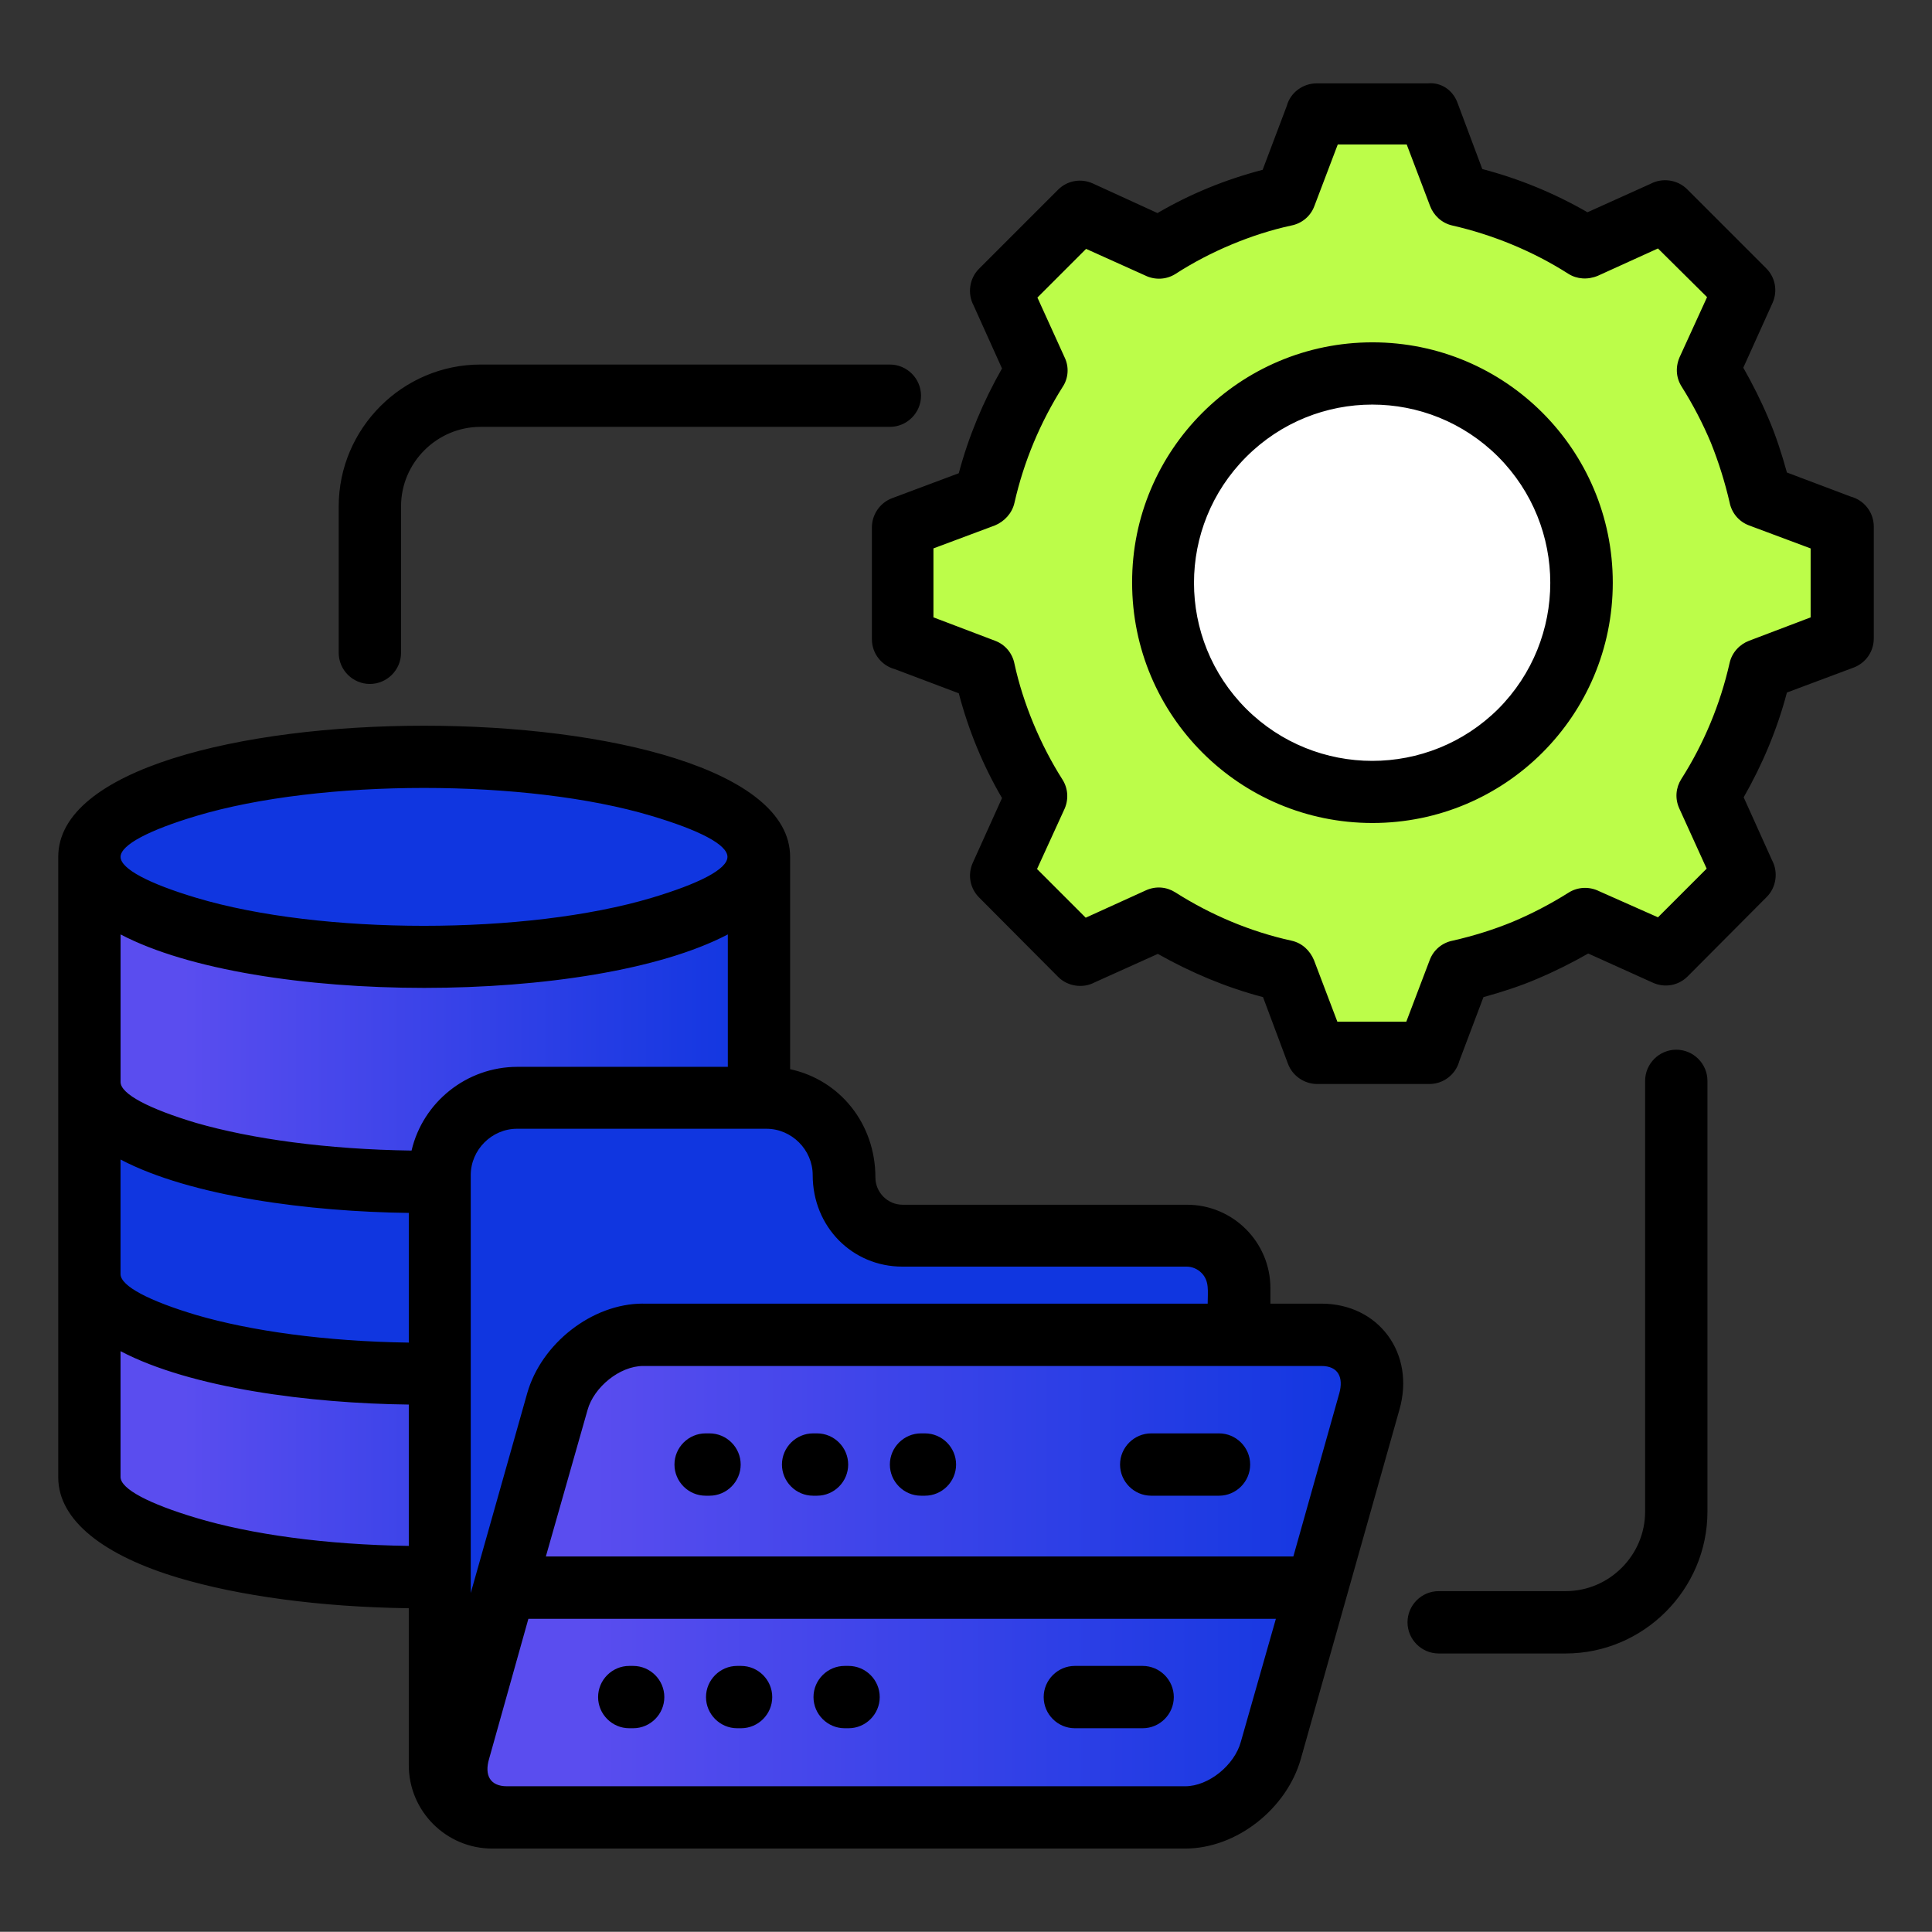<?xml version="1.0" encoding="UTF-8"?>
<svg id="Capa_1" data-name="Capa 1" xmlns="http://www.w3.org/2000/svg" xmlns:xlink="http://www.w3.org/1999/xlink" viewBox="0 0 510.8 510.74">
  <rect x="0" y="0" width="510.8" height="510.74" fill="#333333" stroke="none"/>
  <defs>
    <style>
      .cls-1 {
        fill: url(#Degradado_sin_nombre_8);
      }

      .cls-1, .cls-2, .cls-3, .cls-4, .cls-5, .cls-6 {
        stroke-width: 0px;
      }

      .cls-1, .cls-3, .cls-4, .cls-5, .cls-6 {
        fill-rule: evenodd;
      }

      .cls-2 {
        fill: #000;
      }

      .cls-3 {
        fill: #bcfd49;
      }

      .cls-4 {
        fill: #fff;
      }

      .cls-5 {
        fill: #1036e0;
      }

      .cls-6 {
        fill: url(#Degradado_sin_nombre_8-2);
      }
    </style>
    <linearGradient id="Degradado_sin_nombre_8" data-name="Degradado sin nombre 8" x1="23.64" y1="321.81" x2="200.56" y2="321.81" gradientUnits="userSpaceOnUse">
      <stop offset=".14" stop-color="#5a4def"/>
      <stop offset="1" stop-color="#1036e0"/>
    </linearGradient>
    <linearGradient id="Degradado_sin_nombre_8-2" data-name="Degradado sin nombre 8" x1="120.6" y1="416.76" x2="362.7" y2="416.76" xlink:href="#Degradado_sin_nombre_8"/>
  </defs>
  <path class="cls-1" d="M200.56,226.55v164.05c0,14.62-39.65,26.47-88.46,26.47s-88.46-11.84-88.46-26.47v-164.05c0,14.52,39.65,26.36,88.46,26.36s88.46-11.84,88.46-26.36h0Z"/>
  <path class="cls-5" d="M112.1,200.09c48.92,0,88.46,11.84,88.46,26.47s-39.65,26.36-88.46,26.36-88.46-11.84-88.46-26.36,39.55-26.47,88.46-26.47Z"/>
  <path class="cls-5" d="M200.56,285.97v50.77c0,14.52-39.65,26.36-88.46,26.36s-88.46-11.84-88.46-26.36v-50.77c0,14.62,39.65,26.47,88.46,26.47s88.46-11.84,88.46-26.47Z"/>
  <path class="cls-5" d="M238.67,326.65h75.18c7.62,0,13.8,6.28,13.8,13.8v126.26c0,7.62-6.28,13.8-13.8,13.8h-183.72c-7.62,0-13.8-6.18-13.8-13.8v-156.12c0-11.23,9.27-20.49,20.49-20.49h65.91c11.23,0,20.49,9.27,20.49,20.49v.51c0,8.65,6.9,15.55,15.45,15.55Z"/>
  <path class="cls-6" d="M169.98,352.91h179.29c9.78,0,15.45,7.93,12.77,17.71l-26.05,92.27c-2.78,9.68-12.98,17.71-22.66,17.71h-179.29c-9.78,0-15.45-7.93-12.77-17.71l26.05-92.27c2.78-9.78,12.98-17.71,22.66-17.71h0Z"/>
  <path class="cls-3" d="M385.72,51.59l-8.14-21.63h-29.66l-8.14,21.63c-12.05,2.68-23.27,7.41-33.37,13.8l-21.11-9.58-21.01,21.01,9.58,21.01c-6.38,10.09-11.12,21.32-13.8,33.37l-21.63,8.14v29.56l21.63,8.14c2.68,12.05,7.41,23.27,13.8,33.37l-9.58,21.11,21.01,20.91,21.11-9.58c10.09,6.38,21.32,11.12,33.37,13.8l8.14,21.63h29.66l8.14-21.63c12.05-2.68,23.27-7.41,33.37-13.8l21.11,9.58,21.01-20.91-9.58-21.11c6.38-10.09,11.12-21.32,13.8-33.37l21.63-8.14v-29.56l-21.63-8.14c-2.68-12.05-7.41-23.27-13.8-33.37l9.58-21.01-21.01-21.01-21.11,9.58c-10.09-6.38-21.32-11.12-33.37-13.8Z"/>
  <path class="cls-4" d="M362.86,98.75c30.59,0,55.3,24.82,55.3,55.3s-24.72,55.3-55.3,55.3-55.3-24.72-55.3-55.3,24.72-55.3,55.3-55.3Z"/>
  <path class="cls-2" d="M106.03,172.59c0,4.53-3.71,8.24-8.24,8.24s-8.24-3.71-8.24-8.24v-38.72c0-20.6,16.89-37.49,37.49-37.49h108.23c4.53,0,8.24,3.71,8.24,8.24s-3.71,8.24-8.24,8.24h-108.23c-11.53,0-21.01,9.47-21.01,21.01v38.72ZM434.95,285.77c0-4.53,3.71-8.24,8.24-8.24s8.24,3.71,8.24,8.24v113.9c0,20.6-16.89,37.49-37.49,37.49h-33.57c-4.53,0-8.24-3.71-8.24-8.24s3.71-8.24,8.24-8.24h33.57c11.53,0,21.01-9.47,21.01-21.01v-113.9ZM362.86,90.51c35.12,0,63.54,28.42,63.54,63.54s-28.42,63.54-63.54,63.54-63.54-28.42-63.54-63.54c-.1-35.01,28.42-63.54,63.54-63.54ZM396.13,120.79c-18.43-18.43-48.2-18.43-66.63,0s-18.43,48.2,0,66.63c18.43,18.33,48.2,18.33,66.63,0,18.33-18.43,18.33-48.2,0-66.63ZM378.1,54.47l-6.18-16.27h-18.23l-6.18,16.27c-1.03,2.78-3.4,4.63-6.08,5.15-10.5,2.27-21.52,6.9-30.59,12.77-2.57,1.65-5.66,1.65-8.14.41l-15.55-7-12.87,12.87,7.21,15.86c1.24,2.57.93,5.56-.51,7.72-5.97,9.47-10.3,19.77-12.77,30.69-.62,2.78-2.68,4.94-5.15,5.97l-16.27,6.08v18.23l16.27,6.18c2.78,1.03,4.63,3.4,5.15,6.08,2.27,10.5,6.9,21.52,12.67,30.59,1.65,2.57,1.65,5.66.41,8.14l-7.11,15.55,12.87,12.87,15.86-7.21c2.68-1.24,5.56-.93,7.83.51,9.37,5.97,19.88,10.4,30.69,12.77,2.88.62,4.94,2.68,5.97,5.15l6.18,16.27h18.23l6.18-16.27c1.03-2.78,3.4-4.63,6.08-5.15,5.46-1.24,10.71-2.88,15.76-4.94,5.15-2.16,10.09-4.74,14.83-7.72,2.57-1.65,5.66-1.65,8.14-.41l15.55,6.9,12.87-12.87-7.21-15.86c-1.24-2.68-.93-5.56.51-7.83,5.97-9.37,10.3-19.77,12.77-30.69.62-2.78,2.68-4.94,5.15-5.87l16.27-6.18v-18.23l-16.27-6.08c-2.78-1.03-4.63-3.4-5.15-6.08-1.24-5.36-2.88-10.61-4.94-15.76-2.16-5.15-4.74-10.09-7.72-14.83-1.65-2.57-1.65-5.56-.41-8.14l7.11-15.55-12.98-12.87-15.86,7.21c-2.68,1.13-5.56.93-7.83-.51-9.37-5.97-19.88-10.3-30.69-12.77-2.78-.62-4.94-2.68-5.87-5.15h0ZM385.31,27.08l6.59,17.61c9.78,2.57,19.05,6.38,27.81,11.43l16.68-7.52c3.09-1.65,7.11-1.13,9.68,1.44l20.91,20.91c2.37,2.37,3.09,5.97,1.65,9.17l-7.72,17.1c2.47,4.33,4.74,8.86,6.69,13.49,1.85,4.22,3.6,9.68,4.84,14.21l16.89,6.38c3.5.93,6.08,4.12,6.08,7.93v29.56c0,3.4-2.06,6.49-5.36,7.72l-17.61,6.59c-2.57,9.78-6.49,19.05-11.43,27.7l7.52,16.68c1.65,3.09,1.13,7.11-1.44,9.68l-20.91,21.01c-2.37,2.37-5.97,3.09-9.17,1.65l-17.1-7.72c-4.33,2.47-8.86,4.74-13.49,6.69-4.22,1.85-9.68,3.6-14.21,4.84l-6.38,16.89c-.93,3.5-4.12,6.08-7.93,6.08h-29.66c-3.3,0-6.49-2.06-7.72-5.36l-6.59-17.61c-9.78-2.57-19.05-6.49-27.81-11.43l-16.68,7.52c-3.09,1.65-7.11,1.13-9.68-1.44l-20.91-21.01c-2.37-2.37-3.09-5.97-1.65-9.17l7.72-17.1c-5.05-8.65-8.86-17.92-11.43-27.7l-16.89-6.38c-3.5-.93-6.08-4.12-6.08-7.93v-29.56c0-3.3,2.06-6.49,5.36-7.72l17.61-6.59c2.57-9.68,6.49-19.05,11.43-27.7l-7.52-16.68c-1.65-3.09-1.13-7.11,1.44-9.68l20.91-20.91c2.37-2.37,5.97-3.09,9.17-1.65l17.1,7.83c8.65-5.05,17.92-8.86,27.81-11.43l6.38-16.89c.93-3.5,4.22-5.97,7.93-5.97h29.45c3.4-.31,6.49,1.75,7.72,5.05h0ZM144.33,411.51h197.62l12.15-43.15c1.13-4.12-.21-7.21-4.74-7.21h-179.29c-6.28,0-13.08,5.66-14.73,11.64l-11.02,38.72ZM337.32,427.99h-197.62l-10.4,37.07c-1.24,4.22.21,7.21,4.74,7.21h179.29c6.28,0,13.08-5.66,14.73-11.74l9.27-32.54ZM224.35,440.45c4.53,0,8.24,3.71,8.24,8.24s-3.71,8.24-8.24,8.24h-1.03c-4.53,0-8.24-3.71-8.24-8.24s3.71-8.24,8.24-8.24h1.03ZM302.1,440.45c4.53,0,8.24,3.71,8.24,8.24s-3.71,8.24-8.24,8.24h-17.92c-4.53,0-8.24-3.71-8.24-8.24s3.71-8.24,8.24-8.24h17.92ZM167.4,440.45c4.53,0,8.24,3.71,8.24,8.24s-3.71,8.24-8.24,8.24h-1.03c-4.53,0-8.24-3.71-8.24-8.24s3.71-8.24,8.24-8.24h1.03ZM195.93,440.45c4.53,0,8.24,3.71,8.24,8.24s-3.71,8.24-8.24,8.24h-1.03c-4.53,0-8.24-3.71-8.24-8.24s3.71-8.24,8.24-8.24h1.03ZM244.54,378.97c4.53,0,8.24,3.71,8.24,8.24s-3.71,8.24-8.24,8.24h-1.03c-4.53,0-8.24-3.71-8.24-8.24s3.71-8.24,8.24-8.24h1.03ZM322.29,378.97c4.53,0,8.24,3.71,8.24,8.24s-3.71,8.24-8.24,8.24h-17.92c-4.53,0-8.24-3.71-8.24-8.24s3.71-8.24,8.24-8.24h17.92ZM187.59,378.97c4.53,0,8.24,3.71,8.24,8.24s-3.71,8.24-8.24,8.24h-1.03c-4.53,0-8.24-3.71-8.24-8.24s3.71-8.24,8.24-8.24h1.03ZM216.01,378.97c4.53,0,8.24,3.71,8.24,8.24s-3.71,8.24-8.24,8.24h-1.03c-4.53,0-8.24-3.71-8.24-8.24s3.71-8.24,8.24-8.24h1.03ZM169.98,344.67h149.32c0-3.3.51-5.97-1.65-8.14-1.03-1.03-2.47-1.65-3.91-1.65h-75.18c-13.18,0-23.69-10.5-23.69-24.2,0-6.69-5.56-12.25-12.25-12.25h-65.91c-6.69,0-12.25,5.56-12.25,12.25v110.5l14.93-52.83c3.71-13.08,17.1-23.69,30.59-23.69h0ZM335.88,344.67h13.49c15.14,0,24.92,13.18,20.6,28.11l-26.05,92.27c-3.71,13.08-16.89,23.69-30.59,23.69h-183.21c-12.15,0-22.04-9.89-22.04-22.04v-41.5c-23.58-.31-45-3.3-60.86-8.03-19.67-5.87-31.82-15.14-31.82-26.57v-164.05c0-46.24,193.5-46.24,193.5,0v56.13c13.28,2.88,22.55,14.52,22.55,28.63,0,3.91,3.19,7.21,7.21,7.21h75.18c12.15,0,22.04,9.89,22.04,22.04v4.12ZM108.08,408.73v-37.38c-26.16-.31-57.57-4.33-76.21-14.11v33.26c0,3.19,7.62,7.11,19.98,10.81,14.42,4.33,34.19,7.11,56.23,7.41ZM108.08,354.97v-34.29c-26.16-.31-57.57-4.33-76.21-14.11v30.28c0,3.19,7.62,7.11,19.98,10.81,14.42,4.22,34.19,7,56.23,7.31ZM108.81,304.2c2.99-12.77,14.52-22.14,28.01-22.14h55.61v-35.01c-35.94,18.85-124.61,18.85-160.55,0v39.03c0,3.19,7.62,7.11,19.98,10.81,14.62,4.22,34.6,7,56.95,7.31ZM172.35,215.74c-32.95-9.89-87.53-9.89-120.49,0-12.36,3.71-19.98,7.62-19.98,10.81s7.62,7.11,19.98,10.81c32.95,9.89,87.43,9.89,120.49,0,12.36-3.71,19.98-7.52,19.98-10.81s-7.62-7.11-19.98-10.81Z"/>
</svg>